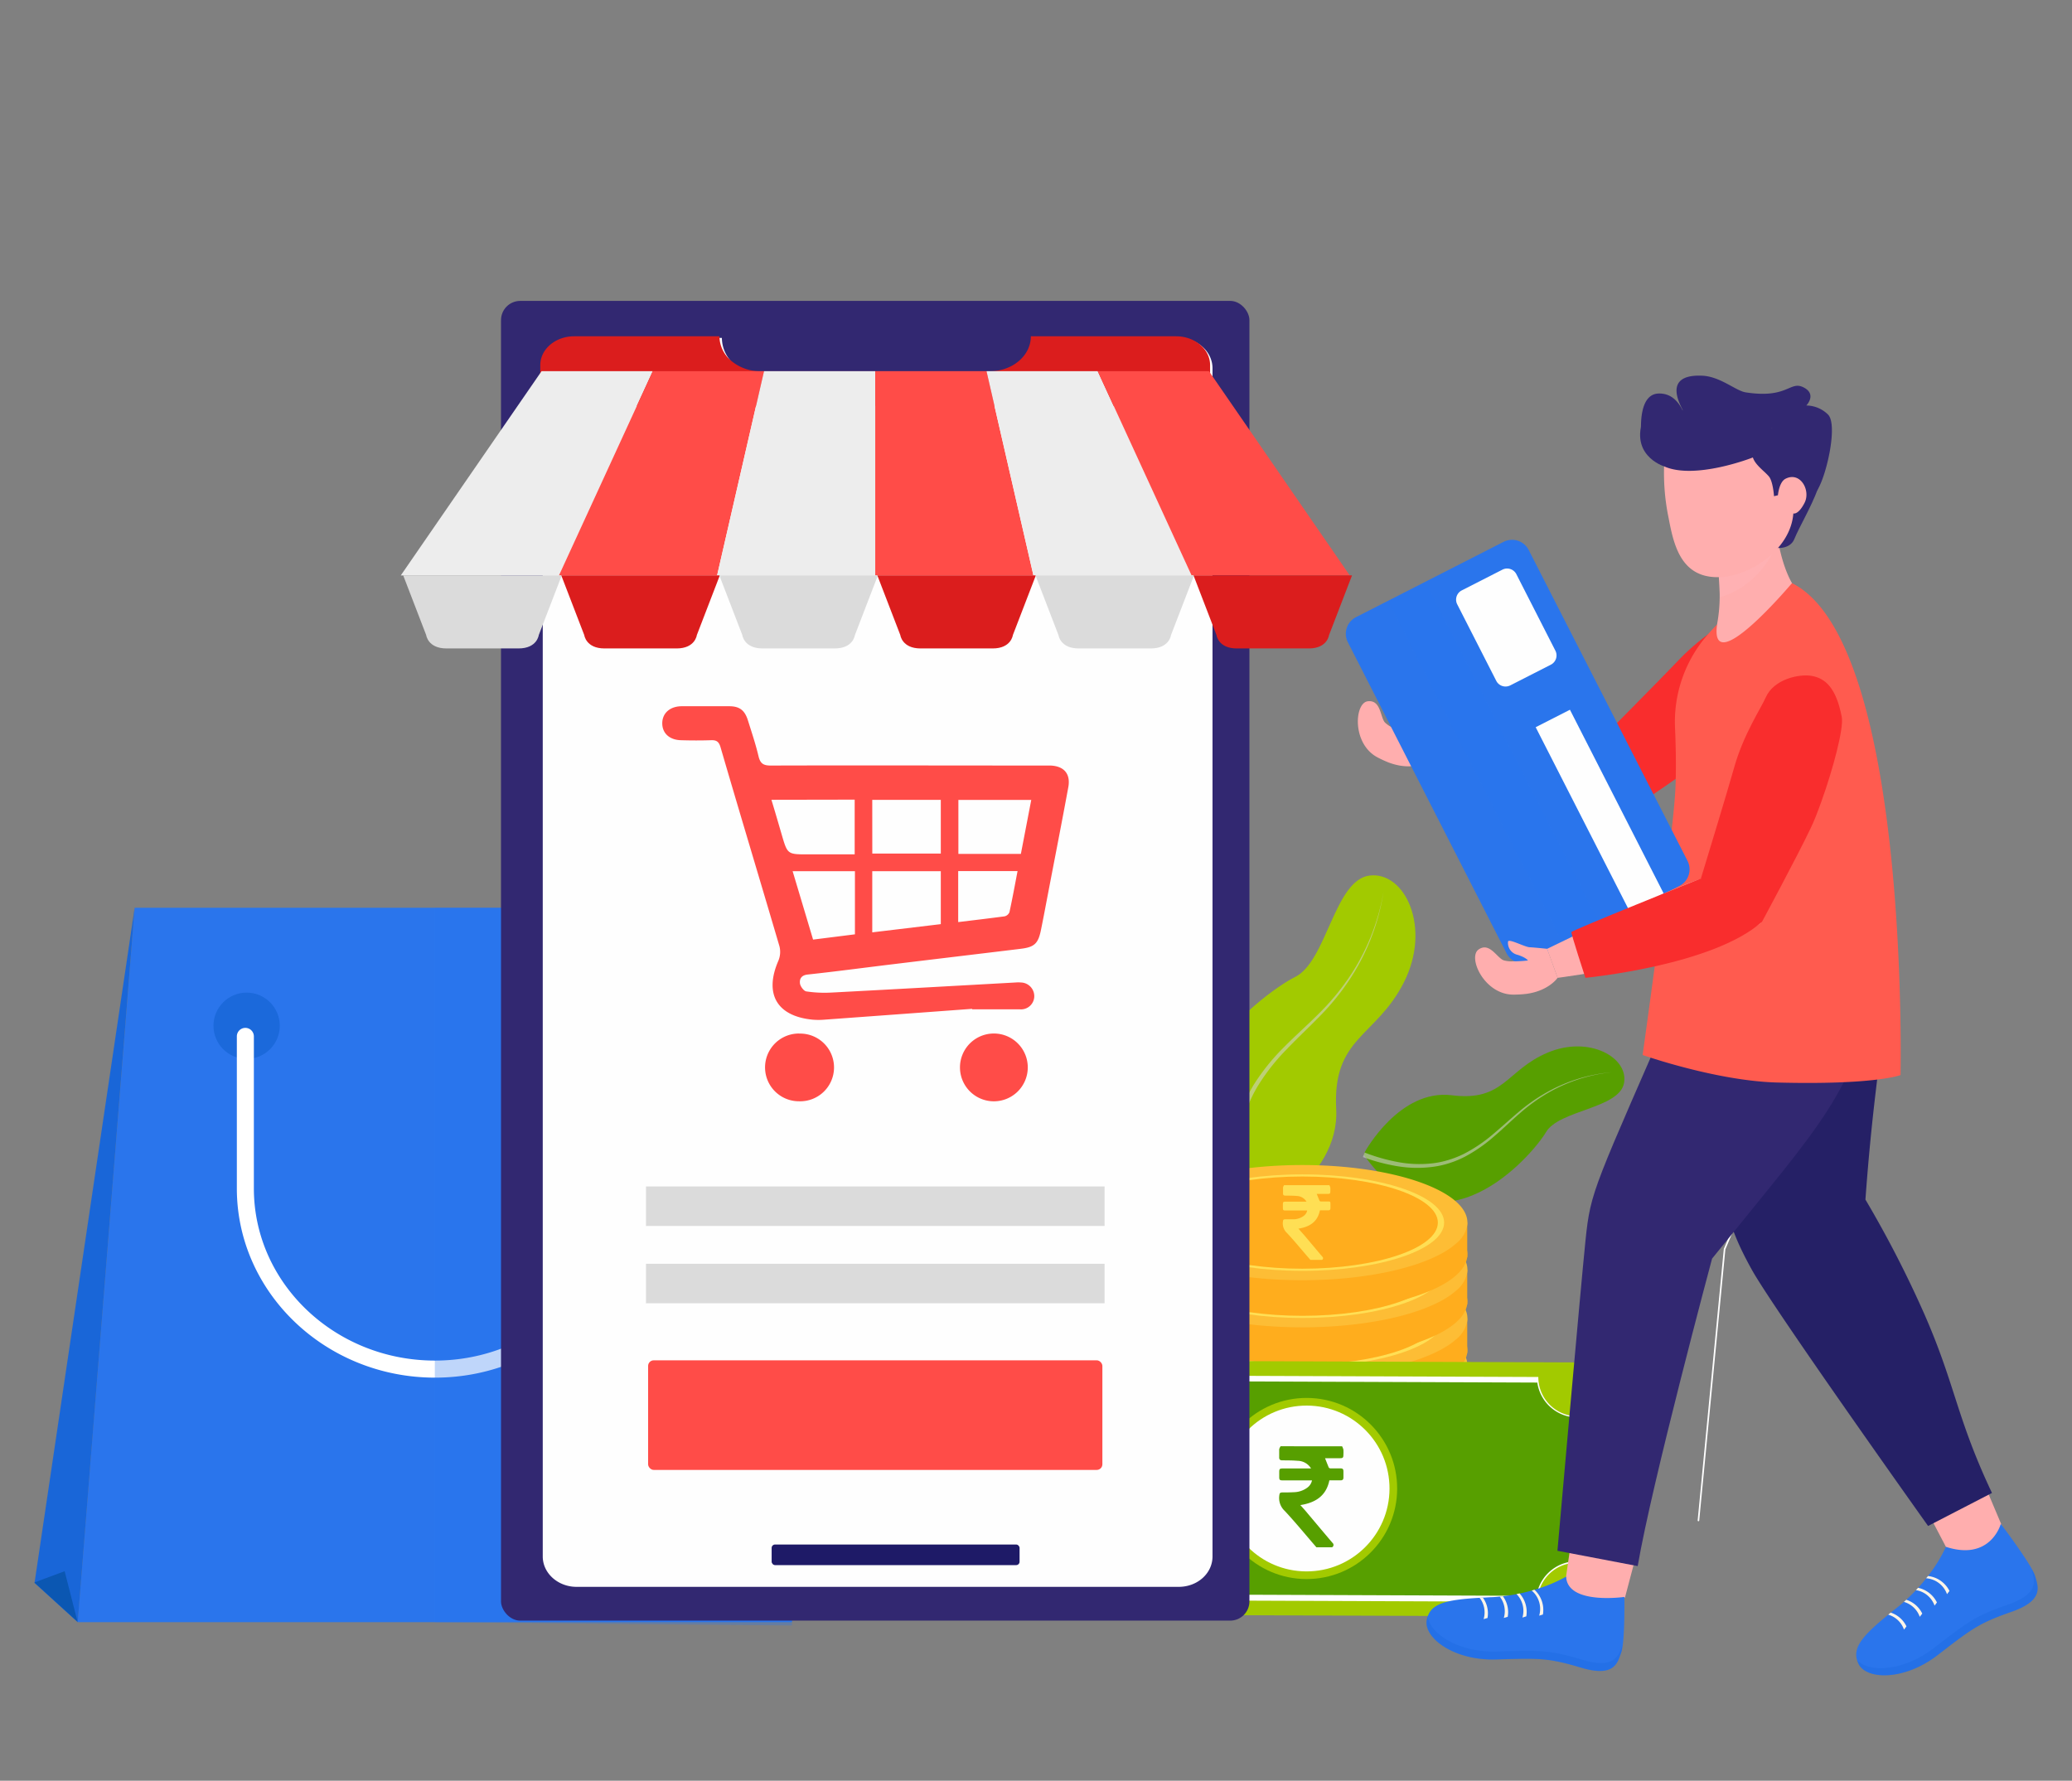 <svg xmlns="http://www.w3.org/2000/svg" viewBox="0 0 555 477"><rect x="0" y="0" width="555" height="477" fill="#808080" stroke="none"/><defs><style>.cls-1{isolation:isolate;}.cls-2{fill:#fff;}.cls-3{fill:#a2ca00;}.cls-4{fill:#d3d3d3;opacity:0.56;}.cls-10,.cls-24,.cls-29,.cls-4,.cls-9{mix-blend-mode:multiply;}.cls-5{fill:#579f00;}.cls-10,.cls-6{fill:#ffad1d;}.cls-7{fill:#fdbd35;}.cls-8{fill:#ffdf54;}.cls-10,.cls-9{opacity:0.5;}.cls-11,.cls-14{fill:#2a75ec;}.cls-12{fill:#1b69db;}.cls-13,.cls-24{fill:#1966d8;}.cls-14,.cls-24,.cls-29{opacity:0.3;}.cls-14{mix-blend-mode:screen;}.cls-15{fill:#0b57b2;}.cls-16{fill:#fefefe;}.cls-17{fill:#322871;}.cls-18{fill:#1e1a67;}.cls-19{fill:#db1d1d;}.cls-20{fill:#ededed;}.cls-21{fill:#ff4c48;}.cls-22{fill:#dbdbdb;}.cls-23{fill:#ffaeae;}.cls-25{fill:#fdf5e8;}.cls-26{fill:#252066;}.cls-27{fill:#f92d2d;}.cls-28{fill:#ff5b4f;}.cls-29{fill:#ffb8c0;}.cls-30{fill:none;}.cls-31{fill:#ff6464;}</style></defs><title>Customer benefit</title><g class="cls-1"><g id="Layer_1" data-name="Layer 1"><path class="cls-2" d="M486,292.7a.22.22,0,0,0-.28.14,6.75,6.75,0,0,1-2.77,3.71c-1.72,1.17-3.13,1.67-4.23,1.51,0,0,0-.05-.06-.07a.21.21,0,0,0-.21,0,2.32,2.32,0,0,1-.94-.47c-1.42-1.19-1.44-4-1.3-4.26a.22.22,0,1,0-.39-.21,5.71,5.71,0,0,0,1.33,4.73,2.75,2.75,0,0,0,1.06.58c-7.29,14.06-16.39,36-16.48,36.19a.21.21,0,0,0,0,.06l-7,72.65a.22.22,0,0,0,.2.24h0a.22.22,0,0,0,.22-.2l7-72.61c.39-.94,9.34-22.45,16.51-36.25a2.85,2.85,0,0,0,.44.08,7.71,7.71,0,0,0,4.09-1.63,7.16,7.16,0,0,0,2.94-3.93A.22.22,0,0,0,486,292.7Z"/><path class="cls-3" d="M335,327.28s23.92-10.93,22.91-30.21,10.61-19.16,18.1-33.86.35-29.8-9.12-28.68-11.5,23-20,27.18-50.7,35.07-13.09,65.9Z"/><path class="cls-4" d="M334.65,327.36a67.38,67.38,0,0,1-2.56-12.25,42.59,42.59,0,0,1,.36-12.42,32.63,32.63,0,0,1,1.67-6,35,35,0,0,1,2.7-5.62,55,55,0,0,1,7.72-9.88c2.9-3.05,6-5.92,9-9a65.36,65.36,0,0,0,8-9.86,58.77,58.77,0,0,0,9.06-23.53,58.58,58.58,0,0,1-9.42,23.28,65.1,65.1,0,0,1-8.13,9.64c-3,3-6.16,5.78-9.14,8.8a56.07,56.07,0,0,0-8,9.92,36.3,36.3,0,0,0-2.89,5.75,34,34,0,0,0-1.84,6.17,44,44,0,0,0-.6,12.83,69.24,69.24,0,0,0,2.4,12.59Z"/><path class="cls-5" d="M365.62,308.51s9.24-16.88,23.26-15.12,14.55-6.73,25.67-11.42,21.76,1.33,20.45,8.18-17.4,7.17-20.9,13.13-28.28,35.14-48.79,6.06Z"/><path class="cls-4" d="M365.54,308.74a49.21,49.21,0,0,0,8.8,2.52,31.1,31.1,0,0,0,9.08.39,23.81,23.81,0,0,0,4.46-.9,25.91,25.91,0,0,0,4.24-1.67,40.3,40.3,0,0,0,7.62-5.11c2.38-2,4.64-4.07,7-6.07a47.85,47.85,0,0,1,7.62-5.33A43,43,0,0,1,432,287.2a42.84,42.84,0,0,0-17.49,5.64,47.64,47.64,0,0,0-7.46,5.42c-2.32,2-4.54,4.19-6.91,6.2a41,41,0,0,1-7.67,5.34,26.44,26.44,0,0,1-4.35,1.8,24.76,24.76,0,0,1-4.61,1,32.15,32.15,0,0,1-9.4-.24,50.55,50.55,0,0,1-9.06-2.42Z"/><path class="cls-6" d="M393.06,374.25c0,8.52-19.79,15.42-44.21,15.42h-.09c-24.37,0-44.11-6.92-44.11-15.42a4.38,4.38,0,0,1,0-.7,8.1,8.1,0,0,1,3-4.92,21,21,0,0,1,4.13-2.82c.42-.21.86-.44,1.33-.65a43.63,43.63,0,0,1,5.44-2.15c7.88-2.59,18.5-4.18,30.19-4.19h.09c11.72,0,22.38,1.59,30.29,4.19a45.75,45.75,0,0,1,5.44,2.14l1.33.67a21,21,0,0,1,4.13,2.8,8.08,8.08,0,0,1,3,4.92A4.37,4.37,0,0,1,393.06,374.25Z"/><rect class="cls-6" x="304.7" y="365.78" width="88.31" height="9.31"/><path class="cls-7" d="M393.06,365.78a4.4,4.4,0,0,1-.05.7,8.09,8.09,0,0,1-3,4.92c-2.41,2.15-6.17,4.07-10.89,5.62-7.91,2.6-18.57,4.19-30.29,4.19h-.09c-11.69,0-22.3-1.6-30.19-4.19-4.73-1.55-8.48-3.46-10.9-5.62a8.11,8.11,0,0,1-3-4.92,4.4,4.4,0,0,1,0-.7c0-8.51,19.74-15.41,44.11-15.42h.09C373.27,350.35,393.06,357.26,393.06,365.78Z"/><ellipse class="cls-8" cx="348.86" cy="365.77" rx="37.96" ry="12.92"/><ellipse class="cls-6" cx="348.86" cy="365.77" rx="36.28" ry="12.35"/><path class="cls-8" d="M360.15,370.74a27.2,27.2,0,0,1-7.64,1.31c-.19,0-.29.07-.29.12l.06,1.29c0,.06-.07.12-.2.17a1.42,1.42,0,0,1-.49.07h-5.71a1.39,1.39,0,0,1-.48-.07c-.14,0-.2-.1-.2-.17l.06-1.32c0-.05-.1-.09-.28-.12a27.46,27.46,0,0,1-7.62-1.39q-2.76-1.05-2.77-2.65v-.44c0-.07.07-.12.2-.17a1.48,1.48,0,0,1,.48-.07h6.16a1.51,1.51,0,0,1,.49.07c.13,0,.2.1.2.17v.3q0,.8,2,1.35a21.74,21.74,0,0,0,5.48.55,15.24,15.24,0,0,0,4.31-.45c.93-.3,1.4-.67,1.4-1.11s-.29-.59-.86-.81a12.65,12.65,0,0,0-2.37-.58q-1.51-.25-4.77-.69-3.71-.45-6.22-.93a17.61,17.61,0,0,1-4.25-1.3q-1.74-.83-1.74-2,0-1.53,2.65-2.54a25.56,25.56,0,0,1,7.16-1.3c.19,0,.29-.07.29-.12l-.11-1.45c0-.07.07-.12.2-.17a1.53,1.53,0,0,1,.49-.07h5.7a1.56,1.56,0,0,1,.49.07c.13,0,.2.1.2.17l-.06,1.49c0,.05.09.09.29.12a26.05,26.05,0,0,1,7.53,1.44q2.79,1.1,2.8,2.7v.3c0,.07-.07.12-.2.17a1.48,1.48,0,0,1-.48.07h-6.22a1.49,1.49,0,0,1-.48-.07c-.13,0-.2-.1-.2-.17v-.16q0-.84-1.88-1.42a18,18,0,0,0-5.14-.59,15.59,15.59,0,0,0-4,.4q-1.43.4-1.43,1.1,0,.5.83.84a12.41,12.41,0,0,0,2.48.62q1.65.28,5.13.72,3.82.5,6.05.9a17,17,0,0,1,4,1.2q1.77.8,1.77,2.05Q362.95,369.71,360.15,370.74Z"/><g class="cls-9"><path class="cls-10" d="M348.94,360.33a16.47,16.47,0,0,1,4.31.57q1.88.59,1.88,1.42v.16c0,.07.07.12.2.17a1.49,1.49,0,0,0,.48.07h1.27a1.51,1.51,0,0,1-.49-.07c-.13,0-.2-.1-.2-.17v-.16q0-.84-1.88-1.42a18,18,0,0,0-5.14-.59Z"/><path class="cls-10" d="M341.1,365.19q2.51.48,6.22.93,3.25.44,4.77.69a12.65,12.65,0,0,1,2.37.58c.57.22.86.49.86.81s-.47.81-1.4,1.11a13.9,13.9,0,0,1-3.67.43h.64a15.25,15.25,0,0,0,4.31-.45c.93-.3,1.4-.67,1.4-1.11s-.29-.59-.85-.81a12.69,12.69,0,0,0-2.37-.58q-1.52-.25-4.77-.69-3.71-.45-6.22-.93a17.62,17.62,0,0,1-4.25-1.3q-1.74-.83-1.74-2,0-1.53,2.65-2.54a25.56,25.56,0,0,1,7.16-1.3q.29,0,.29-.12l-.11-1.45c0-.07.07-.12.2-.17a1.55,1.55,0,0,1,.49-.07h-1.27a1.53,1.53,0,0,0-.49.07c-.13,0-.2.1-.2.17l.11,1.45c0,.05-.09.09-.29.12a25.56,25.56,0,0,0-7.16,1.3q-2.66,1-2.65,2.54,0,1.21,1.74,2A17.61,17.61,0,0,0,341.1,365.19Z"/><path class="cls-10" d="M346.48,373.47l.06-1.32c0-.05-.1-.09-.28-.12a27.44,27.44,0,0,1-7.62-1.39q-2.77-1.05-2.77-2.65v-.44c0-.07.07-.12.2-.17a1.49,1.49,0,0,1,.49-.07h-1.27a1.48,1.48,0,0,0-.48.07c-.13,0-.2.1-.2.17V368q0,1.59,2.77,2.65A27.46,27.46,0,0,0,345,372c.19,0,.28.07.28.12l-.06,1.32c0,.06.07.12.2.17a1.39,1.39,0,0,0,.48.07h1.27a1.4,1.4,0,0,1-.49-.07C346.54,373.59,346.48,373.53,346.48,373.47Z"/></g><path class="cls-6" d="M393.06,361.63c0,8.52-19.79,15.42-44.21,15.42h-.09c-24.37,0-44.11-6.92-44.11-15.42a4.35,4.35,0,0,1,0-.7,8.1,8.1,0,0,1,3-4.92,21,21,0,0,1,4.13-2.82c.42-.21.86-.44,1.33-.65a43.66,43.66,0,0,1,5.44-2.15c7.88-2.59,18.5-4.18,30.19-4.19h.09c11.72,0,22.38,1.59,30.29,4.19a46,46,0,0,1,5.44,2.14c.46.23.9.45,1.33.68A20.88,20.88,0,0,1,390,356a8.08,8.08,0,0,1,3,4.92A4.35,4.35,0,0,1,393.06,361.63Z"/><rect class="cls-6" x="304.7" y="353.16" width="88.31" height="9.31"/><path class="cls-7" d="M393.06,353.16a4.36,4.36,0,0,1-.05.7,8.09,8.09,0,0,1-3,4.92c-2.41,2.15-6.17,4.07-10.89,5.62-7.91,2.6-18.57,4.19-30.29,4.19h-.09c-11.69,0-22.3-1.6-30.19-4.19-4.73-1.55-8.48-3.46-10.9-5.62a8.11,8.11,0,0,1-3-4.92,4.36,4.36,0,0,1,0-.7c0-8.51,19.74-15.41,44.11-15.42h.09C373.27,337.74,393.06,344.64,393.06,353.16Z"/><ellipse class="cls-8" cx="348.86" cy="353.16" rx="37.96" ry="12.92"/><ellipse class="cls-6" cx="348.86" cy="353.16" rx="36.28" ry="12.35"/><path class="cls-8" d="M360.15,358.13a27.26,27.26,0,0,1-7.64,1.31c-.19,0-.29.06-.29.12l.06,1.29q0,.1-.2.17a1.42,1.42,0,0,1-.49.07h-5.71a1.39,1.39,0,0,1-.48-.07c-.14,0-.2-.1-.2-.17l.06-1.31c0-.05-.1-.09-.28-.12a27.53,27.53,0,0,1-7.62-1.39q-2.76-1.05-2.77-2.65v-.44c0-.07.07-.12.2-.17a1.48,1.48,0,0,1,.48-.07h6.16a1.51,1.51,0,0,1,.49.07c.13,0,.2.1.2.17v.3q0,.8,2,1.34a21.57,21.57,0,0,0,5.48.55,15.23,15.23,0,0,0,4.31-.45q1.4-.45,1.4-1.1c0-.32-.29-.59-.86-.81a12.66,12.66,0,0,0-2.37-.58q-1.51-.25-4.77-.69-3.71-.46-6.22-.93a17.54,17.54,0,0,1-4.25-1.31q-1.74-.83-1.74-2,0-1.53,2.65-2.54a25.63,25.63,0,0,1,7.16-1.31c.19,0,.29-.07.29-.12l-.11-1.45c0-.06.07-.12.2-.17a1.49,1.49,0,0,1,.49-.07h5.7a1.52,1.52,0,0,1,.49.07c.13,0,.2.1.2.17l-.06,1.49c0,.05.09.09.29.12a26.12,26.12,0,0,1,7.53,1.44q2.79,1.11,2.8,2.7v.3c0,.07-.07.12-.2.17a1.47,1.47,0,0,1-.48.07h-6.22a1.49,1.49,0,0,1-.48-.07c-.13,0-.2-.1-.2-.17v-.16q0-.84-1.88-1.42a17.83,17.83,0,0,0-5.14-.59,15.58,15.58,0,0,0-4,.4q-1.43.4-1.43,1.1c0,.33.28.61.83.84a12.53,12.53,0,0,0,2.48.62q1.65.28,5.13.72,3.82.5,6.05.9a17,17,0,0,1,4,1.19q1.77.8,1.77,2.05Q362.95,357.09,360.15,358.13Z"/><g class="cls-9"><path class="cls-10" d="M348.94,347.71a16.46,16.46,0,0,1,4.31.57q1.88.59,1.88,1.42v.16c0,.07.07.12.2.17a1.49,1.49,0,0,0,.48.07h1.27a1.51,1.51,0,0,1-.49-.07c-.13,0-.2-.1-.2-.17v-.16q0-.84-1.88-1.42a17.83,17.83,0,0,0-5.14-.59Z"/><path class="cls-10" d="M341.1,352.57q2.51.48,6.22.93,3.25.44,4.77.69a12.66,12.66,0,0,1,2.37.58c.57.22.86.49.86.81s-.47.81-1.4,1.1a13.82,13.82,0,0,1-3.67.43h.64a15.24,15.24,0,0,0,4.31-.45q1.4-.45,1.4-1.1c0-.32-.29-.59-.85-.81a12.7,12.7,0,0,0-2.37-.58q-1.52-.25-4.77-.69-3.71-.46-6.22-.93a17.55,17.55,0,0,1-4.25-1.31q-1.74-.83-1.74-2,0-1.53,2.65-2.54a25.63,25.63,0,0,1,7.16-1.31c.19,0,.29-.07.29-.12l-.11-1.45c0-.06.07-.12.2-.17a1.5,1.5,0,0,1,.49-.07h-1.27a1.49,1.49,0,0,0-.49.07c-.13,0-.2.1-.2.17l.11,1.45c0,.05-.09.09-.29.12a25.63,25.63,0,0,0-7.16,1.31q-2.66,1-2.65,2.54,0,1.22,1.74,2A17.54,17.54,0,0,0,341.1,352.57Z"/><path class="cls-10" d="M346.48,360.86l.06-1.31c0-.05-.1-.09-.28-.12a27.5,27.5,0,0,1-7.62-1.39q-2.77-1.05-2.77-2.65v-.44c0-.07.07-.12.2-.17a1.5,1.5,0,0,1,.49-.07h-1.27a1.48,1.48,0,0,0-.48.07c-.13,0-.2.1-.2.17v.44q0,1.59,2.77,2.65a27.53,27.53,0,0,0,7.62,1.39c.19,0,.28.07.28.12l-.06,1.31c0,.07.07.12.2.17a1.39,1.39,0,0,0,.48.07h1.27a1.4,1.4,0,0,1-.49-.07C346.54,361,346.48,360.92,346.48,360.86Z"/></g><path class="cls-6" d="M393.06,348.59c0,8.52-19.79,15.42-44.21,15.42h-.09c-24.37,0-44.11-6.92-44.11-15.42a4.37,4.37,0,0,1,0-.7,8.11,8.11,0,0,1,3-4.92,21.09,21.09,0,0,1,4.13-2.81c.42-.21.86-.44,1.33-.65a43.66,43.66,0,0,1,5.44-2.15c7.88-2.59,18.5-4.18,30.19-4.19h.09c11.72,0,22.38,1.59,30.29,4.19a46,46,0,0,1,5.44,2.14c.46.23.9.45,1.33.68A21,21,0,0,1,390,343a8.08,8.08,0,0,1,3,4.92A4.37,4.37,0,0,1,393.06,348.59Z"/><rect class="cls-6" x="304.7" y="340.12" width="88.31" height="9.31"/><path class="cls-7" d="M393.06,340.12a4.36,4.36,0,0,1-.05.7,8.09,8.09,0,0,1-3,4.92c-2.41,2.15-6.17,4.07-10.89,5.62-7.91,2.6-18.57,4.19-30.29,4.19h-.09c-11.69,0-22.3-1.6-30.19-4.19-4.73-1.55-8.48-3.47-10.9-5.62a8.11,8.11,0,0,1-3-4.92,4.36,4.36,0,0,1,0-.7c0-8.51,19.74-15.41,44.11-15.43h.09C373.27,324.69,393.06,331.6,393.06,340.12Z"/><ellipse class="cls-8" cx="348.86" cy="340.12" rx="37.96" ry="12.92"/><ellipse class="cls-6" cx="348.86" cy="340.12" rx="36.28" ry="12.35"/><path class="cls-8" d="M360.15,345.08a27.27,27.27,0,0,1-7.64,1.31c-.19,0-.29.06-.29.12l.06,1.3q0,.1-.2.17a1.51,1.51,0,0,1-.49.07h-5.71a1.47,1.47,0,0,1-.48-.07c-.14,0-.2-.1-.2-.17l.06-1.31c0-.05-.1-.09-.28-.12a27.47,27.47,0,0,1-7.62-1.39q-2.76-1.05-2.77-2.65v-.44c0-.07.07-.12.2-.17a1.48,1.48,0,0,1,.48-.07h6.16a1.5,1.5,0,0,1,.49.07c.13,0,.2.1.2.17v.3q0,.8,2,1.34a21.57,21.57,0,0,0,5.48.55,15.23,15.23,0,0,0,4.31-.45q1.4-.45,1.4-1.1c0-.32-.29-.59-.86-.81a12.52,12.52,0,0,0-2.37-.58q-1.51-.25-4.77-.69-3.71-.46-6.22-.93a17.53,17.53,0,0,1-4.25-1.31q-1.74-.82-1.74-2,0-1.53,2.65-2.54a25.62,25.62,0,0,1,7.16-1.31c.19,0,.29-.06.29-.12l-.11-1.46c0-.06.07-.12.2-.17a1.49,1.49,0,0,1,.49-.07h5.7a1.52,1.52,0,0,1,.49.07c.13,0,.2.11.2.17l-.06,1.49c0,.05.09.09.29.12a26.11,26.11,0,0,1,7.53,1.44q2.79,1.11,2.8,2.7v.3c0,.07-.07.12-.2.17a1.48,1.48,0,0,1-.48.07h-6.22a1.49,1.49,0,0,1-.48-.07c-.13,0-.2-.1-.2-.17v-.16q0-.83-1.88-1.42a17.89,17.89,0,0,0-5.14-.59,15.59,15.59,0,0,0-4,.4q-1.43.4-1.43,1.1c0,.33.28.61.83.84a12.52,12.52,0,0,0,2.48.62q1.65.28,5.13.72,3.82.5,6.05.9a17,17,0,0,1,4,1.19q1.77.8,1.77,2.05Q362.95,344.05,360.15,345.08Z"/><g class="cls-9"><path class="cls-10" d="M348.94,334.67a16.4,16.4,0,0,1,4.31.57q1.88.59,1.88,1.42v.16c0,.07.07.12.2.17a1.49,1.49,0,0,0,.48.07h1.27a1.51,1.51,0,0,1-.49-.07c-.13,0-.2-.1-.2-.17v-.16q0-.83-1.88-1.42a17.9,17.9,0,0,0-5.14-.59Z"/><path class="cls-10" d="M341.1,339.53q2.51.48,6.22.93,3.25.44,4.77.69a12.52,12.52,0,0,1,2.37.58c.57.22.86.49.86.81s-.47.81-1.4,1.1a13.82,13.82,0,0,1-3.67.43h.64a15.24,15.24,0,0,0,4.31-.45q1.4-.45,1.4-1.1c0-.32-.29-.59-.85-.81a12.55,12.55,0,0,0-2.37-.58q-1.52-.25-4.77-.69-3.71-.46-6.22-.93a17.54,17.54,0,0,1-4.25-1.31q-1.74-.82-1.74-2,0-1.53,2.65-2.54a25.61,25.61,0,0,1,7.16-1.31c.19,0,.29-.06.29-.12l-.11-1.46c0-.06.07-.12.2-.17a1.5,1.5,0,0,1,.49-.07h-1.27a1.49,1.49,0,0,0-.49.07c-.13,0-.2.11-.2.17l.11,1.46c0,.05-.09.09-.29.12a25.62,25.62,0,0,0-7.16,1.31q-2.66,1-2.65,2.54,0,1.22,1.74,2A17.53,17.53,0,0,0,341.1,339.53Z"/><path class="cls-10" d="M346.48,347.81l.06-1.31c0-.05-.1-.09-.28-.12a27.45,27.45,0,0,1-7.62-1.39q-2.77-1.05-2.77-2.65v-.44c0-.07.07-.12.2-.17a1.49,1.49,0,0,1,.49-.07h-1.27a1.48,1.48,0,0,0-.48.07c-.13,0-.2.1-.2.17v.44q0,1.59,2.77,2.65a27.47,27.47,0,0,0,7.62,1.39c.19,0,.28.07.28.12l-.06,1.31c0,.07.07.12.2.17a1.47,1.47,0,0,0,.48.07h1.27a1.49,1.49,0,0,1-.49-.07C346.54,347.93,346.48,347.88,346.48,347.81Z"/></g><path class="cls-6" d="M393.06,336c0,8.52-19.79,15.43-44.21,15.43h-.09c-24.37,0-44.11-6.92-44.11-15.43a4.36,4.36,0,0,1,0-.7,8.12,8.12,0,0,1,3-4.92,21.09,21.09,0,0,1,4.13-2.81c.42-.21.86-.44,1.33-.65a43.92,43.92,0,0,1,5.44-2.15c7.88-2.59,18.5-4.18,30.19-4.19h.09c11.72,0,22.38,1.59,30.29,4.19a46,46,0,0,1,5.44,2.14c.46.23.9.45,1.33.68a21,21,0,0,1,4.13,2.8,8.09,8.09,0,0,1,3,4.92A4.36,4.36,0,0,1,393.06,336Z"/><rect class="cls-6" x="304.7" y="327.5" width="88.31" height="9.31"/><path class="cls-7" d="M393.06,327.5a4.37,4.37,0,0,1-.05.7,8.08,8.08,0,0,1-3,4.92c-2.41,2.15-6.17,4.07-10.89,5.62-7.91,2.6-18.57,4.19-30.29,4.19h-.09c-11.69,0-22.3-1.6-30.19-4.19-4.73-1.55-8.48-3.46-10.9-5.62a8.1,8.1,0,0,1-3-4.92,4.37,4.37,0,0,1,0-.7c0-8.51,19.74-15.41,44.11-15.42h.09C373.27,312.08,393.06,319,393.06,327.5Z"/><ellipse class="cls-8" cx="348.86" cy="327.5" rx="37.96" ry="12.92"/><ellipse class="cls-6" cx="348.86" cy="327.5" rx="36.28" ry="12.35"/><path class="cls-8" d="M356.08,317.47a2.88,2.88,0,0,1,.26.67,7.32,7.32,0,0,1,0,1c0,.55-.11.66-.65.67h-2.64l-.35,0c.25.63.49,1.25.76,1.86a.45.45,0,0,0,.35.17c.64,0,1.28,0,1.92,0s.63.13.64.64,0,.78,0,1.16-.18.57-.57.57h-2.25c-.63,3.12-2.8,4.45-5.76,4.91.53.59,1,1.13,1.51,1.7,1.64,1.93,3.26,3.88,4.9,5.81a.52.52,0,0,1-.09.86H351l-.34-.4c-2-2.28-3.88-4.62-5.94-6.81a3.49,3.49,0,0,1-1.09-3c.07-.54.12-.65.66-.67.75,0,1.49,0,2.24,0a4.66,4.66,0,0,0,2.74-.95,2.38,2.38,0,0,0,.87-1.4h-5.83c-.57,0-.67-.11-.68-.68,0-.31,0-.63,0-.94,0-.65.1-.75.75-.75h5.58a3.19,3.19,0,0,0-2.69-1.53c-1-.09-2-.08-3-.09-.41,0-.61-.17-.6-.59s0-1.08,0-1.61a1.91,1.91,0,0,1,.28-.6Z"/><polygon class="cls-11" points="20.79 434.53 212.16 434.53 196.94 243.17 36.07 243.17 20.79 434.53"/><circle class="cls-12" cx="166.87" cy="274.77" r="8.88"/><circle class="cls-12" cx="66.06" cy="274.77" r="8.88"/><path class="cls-2" d="M167.31,275.34a2.28,2.28,0,0,0-2.28,2.28v40.72c0,25.43-21.77,46.12-48.53,46.12S68,343.77,68,318.33V277.62a2.28,2.28,0,1,0-4.56,0v40.72c0,27.95,23.82,50.69,53.1,50.69s53.1-22.74,53.1-50.69V277.62A2.28,2.28,0,0,0,167.31,275.34Z"/><polygon class="cls-13" points="20.82 434.54 9.25 424.02 36.06 243.2 20.82 434.54"/><polygon class="cls-14" points="116.47 243.18 116.47 434.54 212.16 435.42 196.94 243.17 116.47 243.18"/><polygon class="cls-15" points="9.2 423.9 17.32 420.88 20.77 434.42 9.2 423.9"/><rect class="cls-3" x="272.57" y="364.69" width="154.81" height="68.06" transform="translate(1.54 -1.35) rotate(0.22)"/><path class="cls-16" d="M411.82,429.07l-123.92-.48a10.48,10.48,0,0,0-10.44-10.52l.15-39.26a10.48,10.48,0,0,0,10.52-10.44l123.92.48a10.48,10.48,0,0,0,10.44,10.52l-.15,39.26A10.48,10.48,0,0,0,411.82,429.07Z"/><path class="cls-5" d="M288.16,427a10.88,10.88,0,0,0-9.16-9.23l.15-38.75a10.91,10.91,0,0,0,9.23-9.15l123.4.48a10.88,10.88,0,0,0,9.16,9.23l-.15,38.75a10.91,10.91,0,0,0-9.23,9.15Z"/><circle class="cls-3" cx="349.97" cy="398.72" r="24.26" transform="translate(-50.08 747.16) rotate(-89.78)"/><circle class="cls-16" cx="349.97" cy="398.72" r="22.21" transform="translate(-50.08 747.16) rotate(-89.78)"/><path class="cls-5" d="M359.49,387.42a3.88,3.88,0,0,1,.35.9,9.87,9.87,0,0,1,0,1.39c0,.74-.15.89-.88.9h-3.56l-.48,0c.34.85.66,1.69,1,2.5a.61.61,0,0,0,.47.23c.87,0,1.73,0,2.6,0,.69,0,.85.17.86.86,0,.52,0,1,0,1.57s-.25.77-.77.77h-3c-.86,4.21-3.77,6-7.77,6.63.71.8,1.39,1.53,2,2.29,2.21,2.61,4.4,5.24,6.62,7.84a.7.7,0,0,1-.13,1.17H352.6l-.46-.54c-2.66-3.08-5.24-6.23-8-9.19a4.7,4.7,0,0,1-1.48-4.06c.09-.73.16-.88.89-.9,1,0,2,0,3-.06a6.29,6.29,0,0,0,3.7-1.28,3.21,3.21,0,0,0,1.18-1.89h-7.87c-.77,0-.91-.15-.91-.92,0-.42,0-.85,0-1.27,0-.88.13-1,1-1h7.53a4.3,4.3,0,0,0-3.63-2.06c-1.36-.12-2.73-.1-4.1-.12-.55,0-.82-.22-.81-.79,0-.72,0-1.45,0-2.17a2.58,2.58,0,0,1,.38-.81Z"/><rect class="cls-17" x="134.2" y="80.6" width="200.47" height="353.52" rx="5.16" ry="5.16"/><path class="cls-16" d="M324.78,98.66V416.93c0,4.51-4,8.14-9.06,8.14H154.44c-5,0-9.06-3.66-9.06-8.14V98.66c0-4.48,4.07-8.14,9.06-8.14h38.92a9.41,9.41,0,0,0,3.22,7,11.57,11.57,0,0,0,7.8,2.9h61.4c6.09,0,11-4.42,11-9.91h38.89C320.71,90.52,324.78,94.18,324.78,98.66Z"/><rect class="cls-18" x="206.69" y="413.73" width="66.41" height="5.52" rx="0.91" ry="0.91"/><path class="cls-19" d="M324.13,97.78v10.95H144.72V97.78c0-4.24,4.07-7.7,9.06-7.7h38.92a8.7,8.7,0,0,0,3.22,6.62,12,12,0,0,0,7.8,2.74h61.4c6.09,0,11-4.17,11-9.36h38.89C320.05,90.08,324.13,93.54,324.13,97.78Z"/><polygon class="cls-20" points="149.72 154.14 107.35 154.14 145.07 99.42 174.86 99.42 149.72 154.14"/><polygon class="cls-21" points="192.08 154.14 149.72 154.14 174.86 99.42 204.65 99.42 192.08 154.14"/><polygon class="cls-20" points="234.44 154.14 192.08 154.14 204.65 99.42 234.44 99.42 234.44 154.14"/><polygon class="cls-21" points="276.81 154.14 234.44 154.14 234.44 99.42 264.24 99.42 276.81 154.14"/><polygon class="cls-20" points="319.17 154.14 276.81 154.14 264.24 99.42 294.03 99.42 319.17 154.14"/><polygon class="cls-21" points="361.54 154.14 319.17 154.14 294.03 99.42 323.82 99.42 361.54 154.14"/><rect class="cls-22" x="173.03" y="317.82" width="122.84" height="10.58"/><rect class="cls-22" x="173.03" y="338.53" width="122.84" height="10.58"/><rect class="cls-21" x="173.6" y="364.39" width="121.68" height="29.36" rx="1.51" ry="1.51"/><path class="cls-21" d="M260.36,270.24q-19.76,1.46-39.53,2.9a18.85,18.85,0,0,1-3.17,0c-9.58-.93-13-6.9-9.19-15.73a6.19,6.19,0,0,0,.33-3.87C203.57,235.75,198.2,218,193,200.16c-.44-1.5-1.09-1.93-2.53-1.88-2.69.09-5.39.08-8.08,0-3.08-.08-5-1.88-5-4.53s2-4.55,5.21-4.57q6.36,0,12.73,0c2.76,0,4.16,1.09,5,3.77,1,3.19,2.07,6.36,2.84,9.61.47,2,1.34,2.52,3.34,2.51,24.23-.07,48.47,0,72.7,0,.73,0,1.47,0,2.2,0,3.6.15,5.4,2.23,4.74,5.81-1.71,9.29-3.53,18.57-5.31,27.85-.66,3.44-1.3,6.89-2,10.32-.75,3.71-1.74,4.66-5.46,5.11-11.41,1.39-22.82,2.74-34.23,4.13-7.61.92-15.2,1.94-22.82,2.76-1.69.18-2.2,1.16-2.06,2.37.1.8,1,2,1.65,2.14a33,33,0,0,0,6.77.32c16.45-.86,32.89-1.79,49.33-2.7a8.39,8.39,0,0,1,1.47,0,3.67,3.67,0,0,1,3.54,3.91,3.56,3.56,0,0,1-3.87,3.28c-4.24,0-8.48,0-12.73,0Zm-53.73-56c1,3.28,1.88,6.31,2.76,9.34,1.54,5.28,1.54,5.28,7,5.28h12.54V214.2ZM252,247.55V233.37H233.64v16.38Zm-18.35-18.9H252V214.26H233.64Zm39.8.08,2.78-14.46H256.71v14.46ZM229,233.36H212.31l5.48,18.33L229,250.28ZM256.66,247c4.25-.51,8.35-1,12.44-1.54a1.87,1.87,0,0,0,1.29-1.12c.79-3.61,1.45-7.25,2.17-11H256.66Z"/><path class="cls-21" d="M214.06,276.87A9.07,9.07,0,1,1,214,295a9.07,9.07,0,0,1,0-18.15Z"/><path class="cls-21" d="M265.85,295a9.08,9.08,0,0,1,.15-18.15,9.08,9.08,0,1,1-.15,18.15Z"/><polygon id="_Path_" data-name="&lt;Path&gt;" class="cls-23" points="529.65 393.14 536.47 409.29 526.05 423.56 514.6 401.71 529.65 393.14"/><path class="cls-11" d="M545.1,422.12c.84,2.91,2.49,6.57-6.36,9.65S528,436.42,519,443.35s-19.16,6.63-21.21,2.29c-1.84-3.95.63-7.1,8-13.11a8.61,8.61,0,0,1,.67-.55c.55-.44,1.12-.92,1.73-1.39s1.21-1,1.78-1.49l.64-.57c.93-.87,1.8-1.73,2.62-2.59.2-.21.39-.41.56-.63.8-.85,1.49-1.69,2.15-2.52l.5-.64a39.85,39.85,0,0,0,4.79-7.8c12,3.9,14.7-6.15,14.7-6.15S544.26,419.2,545.1,422.12Z"/><path class="cls-24" d="M537.74,429.86c-8.84,3.09-10.72,4.66-19.73,11.59-8.32,6.39-17.57,6.62-20.57,3.22a6.71,6.71,0,0,0,.36,1c2,4.34,12.19,4.65,21.21-2.29s10.89-8.5,19.73-11.59,7.2-6.74,6.36-9.65a6.42,6.42,0,0,0-.92-1.65C545,423.33,546.34,426.88,537.74,429.86Z"/><path class="cls-25" d="M516.43,422.17a7.34,7.34,0,0,1,5.75,4l-.66.86a6.44,6.44,0,0,0-5.59-4.26Z"/><path class="cls-25" d="M518.19,430.1a6.36,6.36,0,0,0-5-4.15c.2-.21.39-.41.56-.63a7.36,7.36,0,0,1,5.07,3.93Z"/><path class="cls-25" d="M514.22,433.1a6.37,6.37,0,0,0-4.25-4l.64-.57a7.17,7.17,0,0,1,4.28,3.71Z"/><path class="cls-25" d="M510,436.52a6.36,6.36,0,0,0-4.22-4,8.61,8.61,0,0,1,.67-.55,7.15,7.15,0,0,1,4.21,3.69Z"/><path id="_Path_2" data-name="&lt;Path&gt;" class="cls-26" d="M500.61,240.59c7.93,31.66,2.64,31.19-.94,80.74a292.93,292.93,0,0,1,15.89,30.92c8.29,19,8.44,27.37,18,47.67l-17.11,8.84S474.84,350.31,469.17,340c-6.66-12.11-11.84-24.4-11.86-76Z"/><polygon id="_Path_3" data-name="&lt;Path&gt;" class="cls-23" points="439.57 411.62 435.26 427.95 417.99 432.61 421.52 408.19 439.57 411.62"/><path class="cls-11" d="M434.27,442.62c-1,2.84-1.84,6.78-10.81,4.08s-11.42-2.51-22.77-2.18-19.41-5.86-18.52-10.59c.82-4.28,4.67-5.37,14.16-5.93.27,0,.57-.05.87-.05.71,0,1.44-.09,2.22-.11s1.55-.09,2.31-.17l.85-.08c1.27-.16,2.47-.35,3.64-.56.28-.05.56-.1.82-.18,1.14-.22,2.2-.5,3.22-.78l.78-.23a39.82,39.82,0,0,0,8.46-3.51c.32,7.64,15.6,5.44,15.6,5.44S435.29,439.75,434.27,442.62Z"/><path class="cls-24" d="M423.76,444.57c-9-2.68-11.42-2.51-22.77-2.18-10.49.3-18.12-4.93-18.55-9.45a7,7,0,0,0-.28,1c-.89,4.72,7.15,10.91,18.52,10.59s13.8-.5,22.77,2.18,9.79-1.24,10.81-4.08a6.38,6.38,0,0,0,.22-1.88C433.5,443.55,432.47,447.19,423.76,444.57Z"/><path class="cls-25" d="M411,425.84a7.33,7.33,0,0,1,2.28,6.64l-1,.31a6.44,6.44,0,0,0-2-6.72Z"/><path class="cls-25" d="M407.79,433.3A6.36,6.36,0,0,0,406.2,427c.28-.05.56-.1.82-.18a7.36,7.36,0,0,1,1.81,6.15Z"/><path class="cls-25" d="M402.81,433.4a6.38,6.38,0,0,0-1.1-5.73l.85-.08a7.16,7.16,0,0,1,1.29,5.51Z"/><path class="cls-25" d="M397.4,433.71a6.37,6.37,0,0,0-1.08-5.71c.27,0,.57-.05.87-.05a7.16,7.16,0,0,1,1.25,5.46Z"/><path id="_Path_4" data-name="&lt;Path&gt;" class="cls-17" d="M504.44,260.72c-9.68,34.44-14.67,37.74-45.85,76.43,0,0-16.17,60.25-19.92,82.36l-21.5-4.1s6.3-71.4,7.51-83.07c1.42-13.74,2-13.49,26.38-69.51Z"/><path class="cls-23" d="M411.48,197.24l-28.78-1-1.13,8.19s36.67,13.7,54,12.52c2.67-.18,2.34-2.75,2.34-5.43C437.9,198.41,432.75,199.11,411.48,197.24Z"/><path class="cls-27" d="M466.11,195.6c-2.21,2-4.33,3.82-6.11,5.16-6.21,4.65-23,16-23,16-10.62-7.24-9-17.91-9-17.91s17.38-17.51,21.78-22.17c6.32-6.66,13.91-10.8,16.17-12.6,4.31-3.44,11.11-1.42,13.76.71s4.24,5.64,1.83,13.44C480.57,181.1,472.93,189.36,466.11,195.6Z"/><path class="cls-23" d="M381.57,204.44s-3.81,2-9.59-.18a30.13,30.13,0,0,1-3.06-1.41c-6.85-3.68-6.11-14.58-2.55-15s3.3,4.27,4.61,5.7a7.61,7.61,0,0,0,2,1.35,32.51,32.51,0,0,0,3.76,1.72s0-.89-1.75-2.63a3.27,3.27,0,0,1-.6-4.35c.59-.62,3.27,3.4,4.38,4s4,2.57,4,2.57Z"/><path class="cls-28" d="M480.09,156.25c-1.6-.81-12.42,1.67-23.12,14.28l-.12.14A35.43,35.43,0,0,0,448.67,195c.21,4.86.33,10.56.12,15.84-.49,12.69-8.8,71.76-8.8,71.76s19.84,7,36.22,7.38c26.16.67,32.86-2,32.86-2S511.62,172.19,480.09,156.25Z"/><path class="cls-23" d="M480,156.2s-22.62,26.88-20,10.64a40.55,40.55,0,0,0,.63-6.87c0-.3,0-.61,0-.93-.05-1.4-.1-2.81-.21-4.06,0,0,0-.06,0-.09,0-.53-.08-1-.14-1.49l.13-.07,1.76-1,9.36-5.62,4.58-2.74S477.16,151.28,480,156.2Z"/><path class="cls-29" d="M475.48,146.62c-1.21,3.19-6,10.93-14.81,13.35,0-.3,0-.61,0-.93-.05-1.4-.1-2.81-.21-4.06,0,0,0-.06,0-.09a6,6,0,0,0,0-1.56,1.32,1.32,0,0,0,0-.29l1.8-.75Z"/><path class="cls-17" d="M445.74,124.92s-10.2-3.12-4.9-14.37c0,0,3.94,5.71,10.13,1.74s17.36-3.63,23.64,2.34c0,0,10.1-9.63,13.25-.77,4.25,12-4.33,23.48-7.26,30.59-1.08,2.63-5,3.09-8.28,1.16C461.47,139.11,445.74,124.92,445.74,124.92Z"/><path class="cls-17" d="M439.53,114.42c.09-.43-.36-8.74,4.61-9s6.54,4.84,6.6,4.49-6.23-9.78,5.22-9.27c4.84.21,9,4.06,11.63,4.46,11.32,1.76,11.8-3.19,15.49-1.34s.76,4.86.76,4.86A8.38,8.38,0,0,1,489.6,111c2.77,2.58-.32,16.3-2.77,20.19s-9.62-16.73-9.62-16.73L449.29,116Z"/><path class="cls-23" d="M445.74,124.92a59.31,59.31,0,0,0,1.21,13.84c1.4,7.33,3.37,16.74,14.65,15.78,7.36-.63,18-7.28,18.76-17,0,0,1.29.48,3-2.84s-1.11-8.46-5.07-6.47c-1.77.87-2.06,4.43-2.06,4.43l-1.05.26s-.25-3.92-1.35-5.27-3.69-3.08-4.31-5.11C469.51,122.56,454,128.64,445.74,124.92Z"/><path class="cls-11" d="M403.51,255.29l-42.46-83.22a5,5,0,0,1,2.2-6.77l39.47-20.14a5,5,0,0,1,6.77,2.2L452,230.57a5,5,0,0,1-2.19,6.77l-39.47,20.14A5,5,0,0,1,403.51,255.29Z"/><rect class="cls-14" x="348.68" y="199.06" width="103.49" height="11.26" transform="translate(400.77 -245.02) rotate(62.97)"/><path class="cls-16" d="M392,159.22h23a2.79,2.79,0,0,1,2.79,2.79v12.2A2.79,2.79,0,0,1,415,177H392a2.78,2.78,0,0,1-2.78-2.78V162A2.78,2.78,0,0,1,392,159.22Z" transform="translate(369.85 -267.73) rotate(62.97)"/><rect class="cls-16" x="400.9" y="211.9" width="55.22" height="10.3" transform="translate(427.08 -263.29) rotate(62.97)"/><path class="cls-23" d="M440.32,241.61,414.4,254.17l2.82,7.77s38.82-5,53.63-14.12c2.28-1.41.79-3.52-.46-5.89C464.24,230.32,460,233.34,440.32,241.61Z"/><path class="cls-27" d="M455.6,235.33S421,249.19,420.91,249.69s3.75,12.24,3.75,12.24,34.15-3.25,47.29-15Z"/><path class="cls-27" d="M487.88,214.68c-1,2.8-2,5.4-3,7.41-3.32,7-12.93,24.86-12.93,24.86-12.77-1.45-16.35-11.63-16.35-11.63s7.2-23.59,8.92-29.77c2.48-8.84,7.27-16,8.42-18.68,2.21-5.05,9.16-6.44,12.5-5.79s6.39,3,7.89,11C493.9,195.1,491,206,487.88,214.68Z"/><path class="cls-23" d="M417.22,261.93s-2.42,3.58-8.56,4.32a29.87,29.87,0,0,1-3.36.18c-7.78-.06-12.21-10-9.26-12.08s4.92,2.24,6.73,2.89a7.65,7.65,0,0,0,2.37.27,32.64,32.64,0,0,0,4.13-.23s-.46-.77-2.77-1.51a3.28,3.28,0,0,1-2.56-3.57c.23-.82,4.48,1.48,5.77,1.54s4.71.42,4.71.42Z"/><path class="cls-30" d="M223.23,173.7h15a27.86,27.86,0,0,1-7.51-19A27.86,27.86,0,0,1,223.23,173.7Z"/><path class="cls-30" d="M350.24,173.7h15a27.89,27.89,0,0,1-7.52-19.12A27.87,27.87,0,0,1,350.24,173.7Z"/><path class="cls-30" d="M307.91,173.7h15a27.89,27.89,0,0,1-7.52-19.22A27.9,27.9,0,0,1,307.91,173.7Z"/><path class="cls-22" d="M108,154.13l6.16,16s.45,3.57,5.42,3.57h19.31c5,0,5.42-3.57,5.42-3.57l6.16-16Z"/><path class="cls-19" d="M150.34,154.13l6.16,16s.45,3.57,5.42,3.57h19.31c5,0,5.42-3.57,5.42-3.57l6.16-16Z"/><path class="cls-22" d="M192.68,154.13l6.16,16s.45,3.57,5.42,3.57h19.31c5,0,5.42-3.57,5.42-3.57l6.16-16Z"/><path class="cls-19" d="M235,154.13l6.16,16s.45,3.57,5.42,3.57h19.3c5,0,5.42-3.57,5.42-3.57l6.16-16Z"/><path class="cls-22" d="M277.36,154.13l6.16,16s.45,3.57,5.42,3.57h19.3c5,0,5.42-3.57,5.42-3.57l6.16-16Z"/><path class="cls-19" d="M319.69,154.13l6.16,16s.45,3.57,5.42,3.57h19.3c5,0,5.42-3.57,5.42-3.57l6.16-16Z"/><path class="cls-22" d="M230.76,154.13h0c0,.19,0,.38,0,.57C230.74,154.51,230.76,154.33,230.76,154.13Z"/><path class="cls-22" d="M315.45,154.13h0c0,.12,0,.23,0,.35C315.43,154.36,315.45,154.25,315.45,154.13Z"/><path class="cls-31" d="M357.78,154.13h0c0,.15,0,.3,0,.45C357.76,154.43,357.78,154.29,357.78,154.13Z"/></g></g></svg>